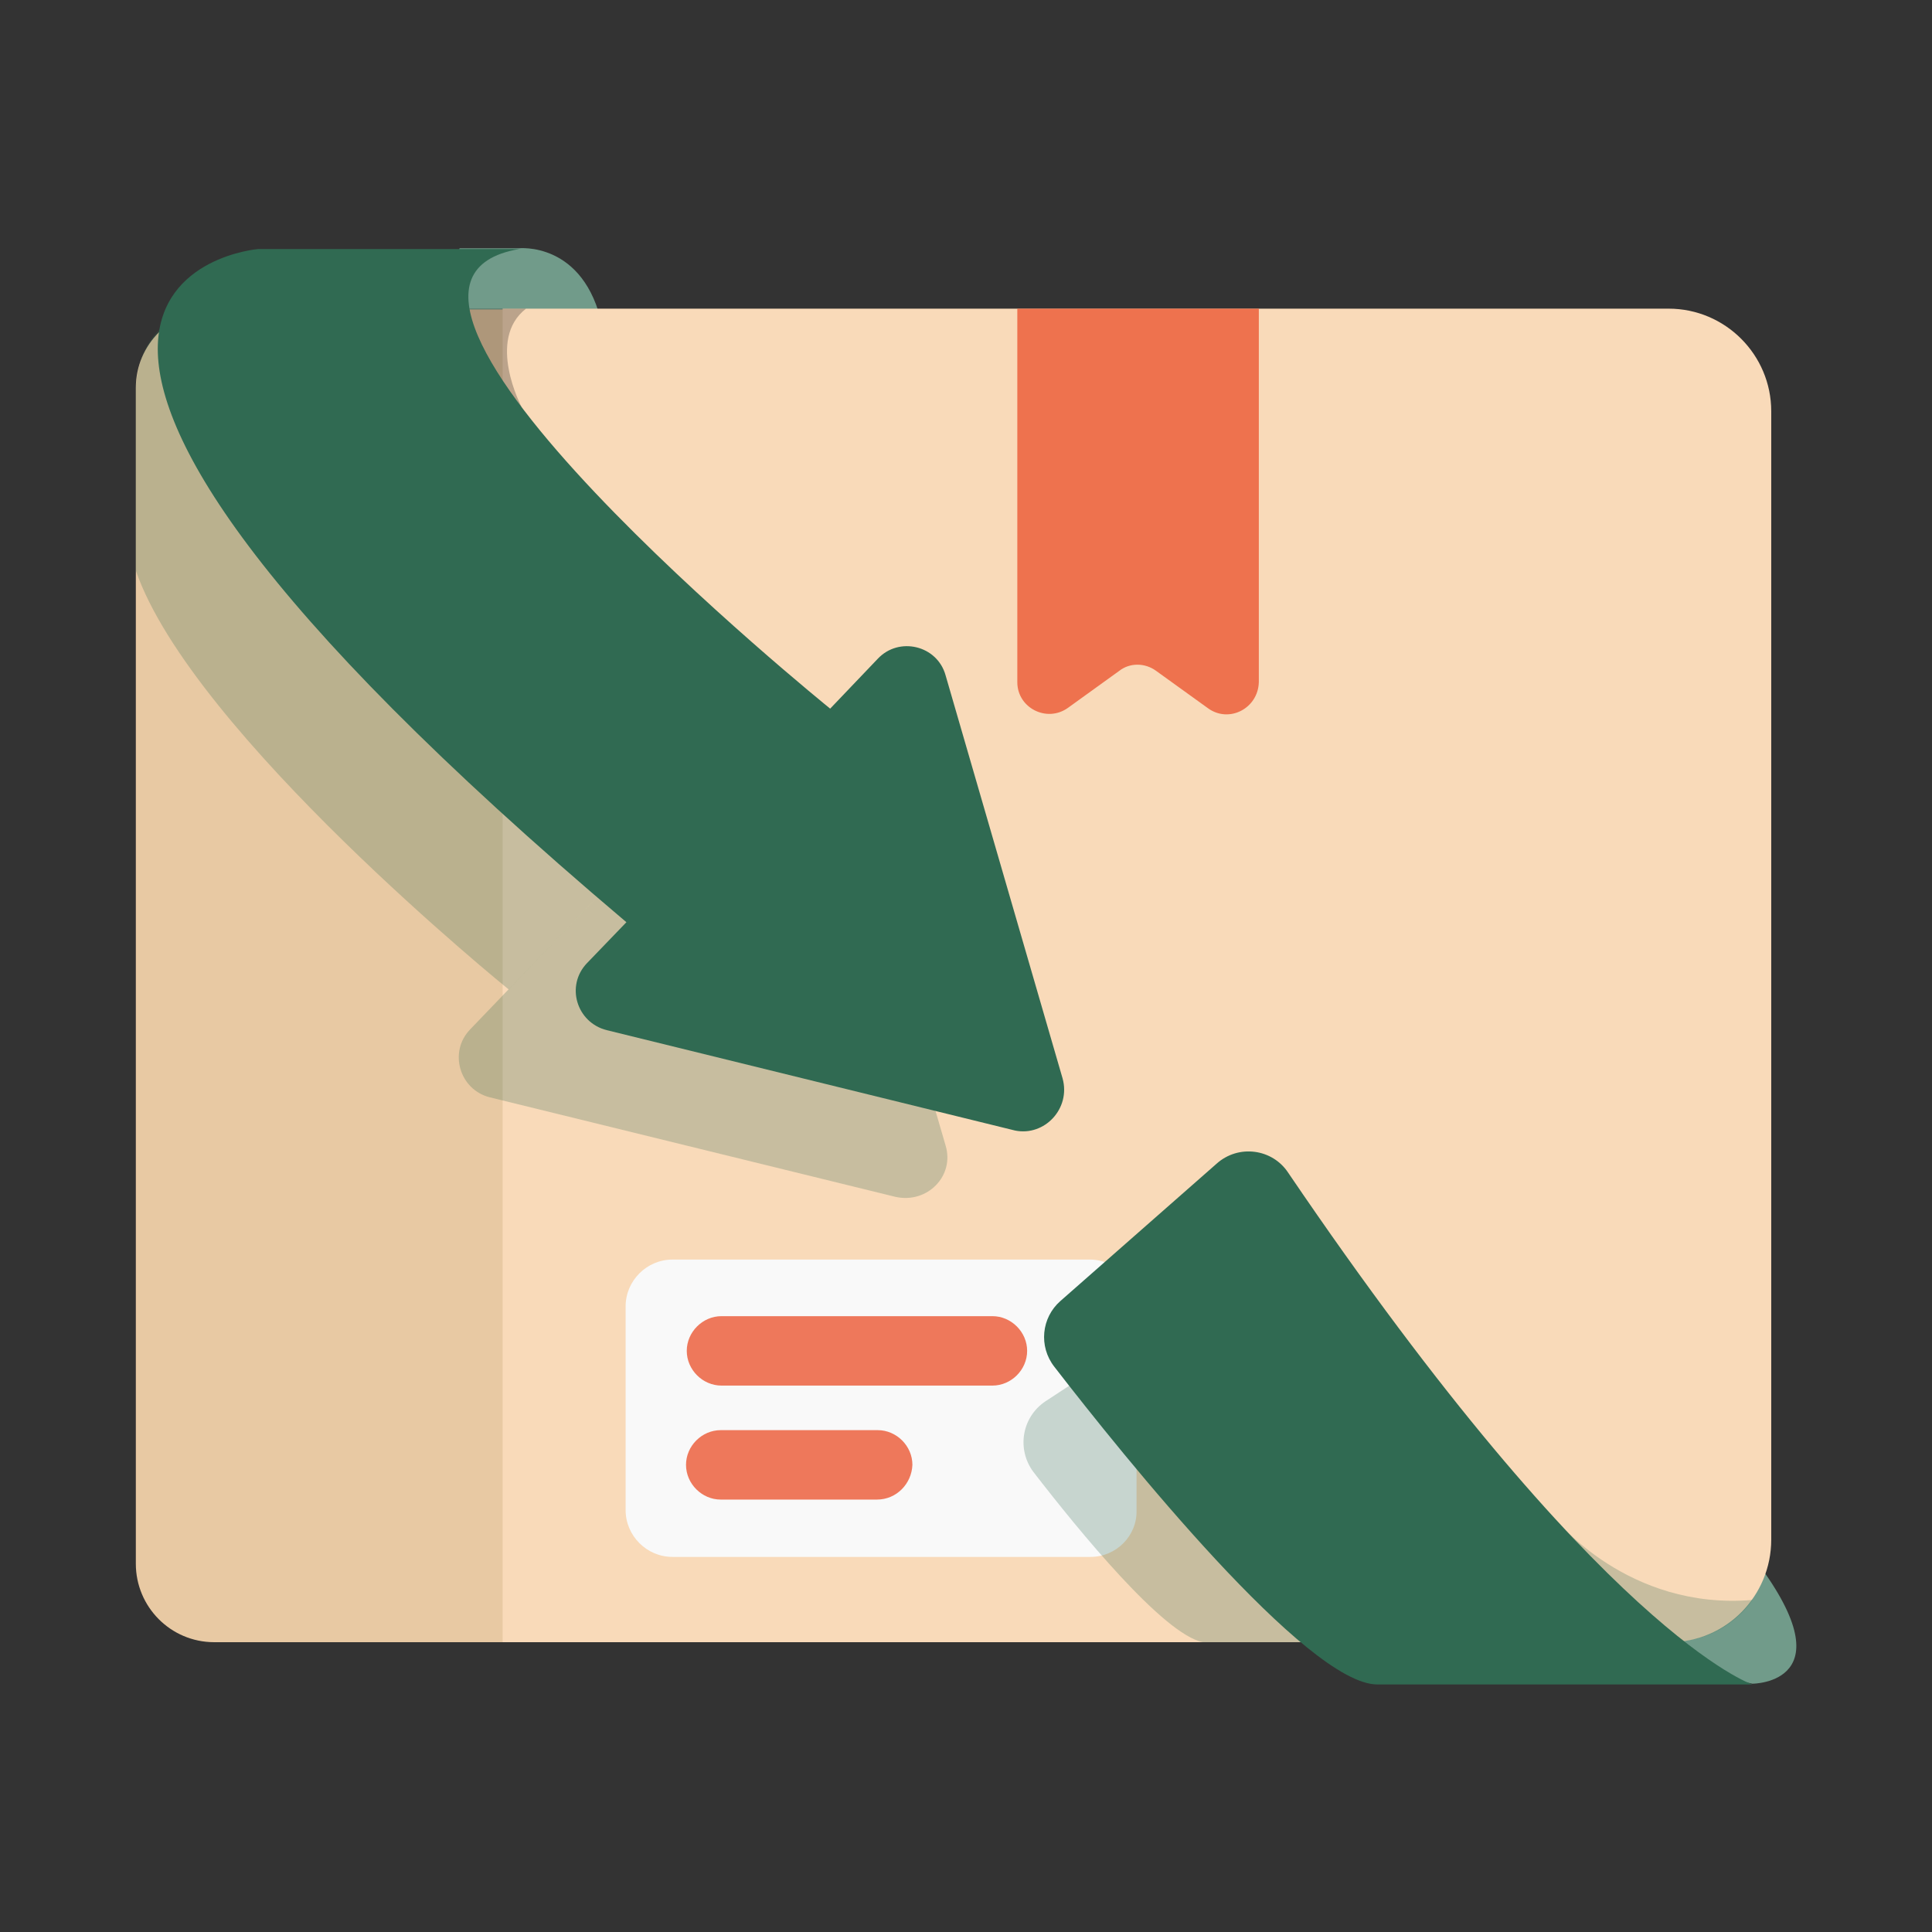 <svg width="62" height="62" viewBox="0 0 62 62" fill="none" xmlns="http://www.w3.org/2000/svg">
<rect x="0" y="0" width="62" height="62" fill="#333333" stroke="none"/>
<path d="M16.638 7.968C16.638 7.968 18.745 7.726 19.327 10.462H14.434V8.888L14.749 7.968H16.154H16.638Z" fill="#719B8A"/>
<path d="M56.236 54.032C56.236 54.032 59.409 54.032 56.236 49.939L51.489 52.966L56.236 54.032Z" fill="#719B8A"/>
<path d="M25.115 52.7H6.878C5.473 52.7 4.359 51.562 4.359 50.181V12.448C4.359 11.044 5.498 9.93 6.878 9.93H25.115V52.7Z" fill="#E8C9A3"/>
<path d="M53.572 52.7H16.13V9.905H53.548C55.364 9.905 56.841 11.383 56.841 13.199V49.406C56.841 51.222 55.388 52.7 53.572 52.7Z" fill="#F9DAB9"/>
<path opacity="0.8" d="M38.75 22.717L37.103 21.53C36.74 21.264 36.255 21.264 35.916 21.53L34.27 22.717C33.591 23.201 32.647 22.717 32.647 21.894V9.905H40.397V21.894C40.373 22.741 39.428 23.226 38.75 22.717Z" fill="#EB5834"/>
<path d="M34.996 49.963H21.579C20.756 49.963 20.077 49.285 20.077 48.462V41.922C20.077 41.099 20.756 40.421 21.579 40.421H34.972C35.795 40.421 36.473 41.099 36.473 41.922V48.462C36.498 49.285 35.819 49.963 34.996 49.963Z" fill="#F9F9F9"/>
<path opacity="0.8" d="M31.848 44.465H23.153C22.548 44.465 22.039 43.957 22.039 43.351C22.039 42.746 22.548 42.237 23.153 42.237H31.848C32.453 42.237 32.962 42.746 32.962 43.351C32.962 43.957 32.453 44.465 31.848 44.465Z" fill="#EB5834"/>
<path opacity="0.8" d="M28.142 48.123H23.129C22.523 48.123 22.015 47.614 22.015 47.009C22.015 46.403 22.523 45.895 23.129 45.895H28.166C28.772 45.895 29.28 46.403 29.28 47.009C29.256 47.614 28.772 48.123 28.142 48.123Z" fill="#EB5834"/>
<path opacity="0.25" d="M30.346 36.764L26.592 23.88C26.302 22.911 25.091 22.62 24.388 23.347L15.088 33.034C14.386 33.761 14.749 34.972 15.718 35.214L28.748 38.411C29.765 38.629 30.637 37.733 30.346 36.764Z" fill="#306A52"/>
<path opacity="0.25" d="M19.157 28.796C19.157 28.796 9.397 9.93 6.878 9.93C4.359 9.93 4.359 12.448 4.359 12.448V18.309C6.152 23.516 16.323 31.751 16.323 31.751L19.157 28.796Z" fill="#306A52"/>
<path opacity="0.25" d="M16.735 13.054C16.735 13.054 15.597 10.898 16.881 9.905H14.749L15.161 13.223L16.735 13.054Z" fill="black"/>
<path opacity="0.25" d="M34.318 44.466L33.543 44.974C32.792 45.483 32.623 46.5 33.156 47.227C34.633 49.14 37.345 52.458 38.605 52.7H41.777L38.75 45.895L34.318 44.466Z" fill="#306A52"/>
<path opacity="0.25" d="M49.915 48.752C49.915 48.752 52.24 51.683 56.236 51.344C56.236 51.344 55.413 52.7 53.572 52.7L49.915 48.752Z" fill="#306A52"/>
<path d="M34.1 34.609L30.346 21.676C30.08 20.707 28.845 20.416 28.166 21.143L26.641 22.741C26.641 22.741 9.833 9.155 16.663 7.992H8.283C8.283 7.992 -4.238 9.009 20.102 29.595L18.842 30.903C18.14 31.63 18.503 32.816 19.472 33.059L32.574 36.28C33.519 36.473 34.366 35.577 34.1 34.609Z" fill="#306A52"/>
<path d="M39.041 37.345L34.027 41.753C33.422 42.286 33.325 43.206 33.834 43.86C36.062 46.742 41.947 54.056 44.199 54.056H56.236C56.236 54.056 51.416 52.482 41.341 37.636C40.833 36.861 39.743 36.715 39.041 37.345Z" fill="#306A52"/>
</svg>
